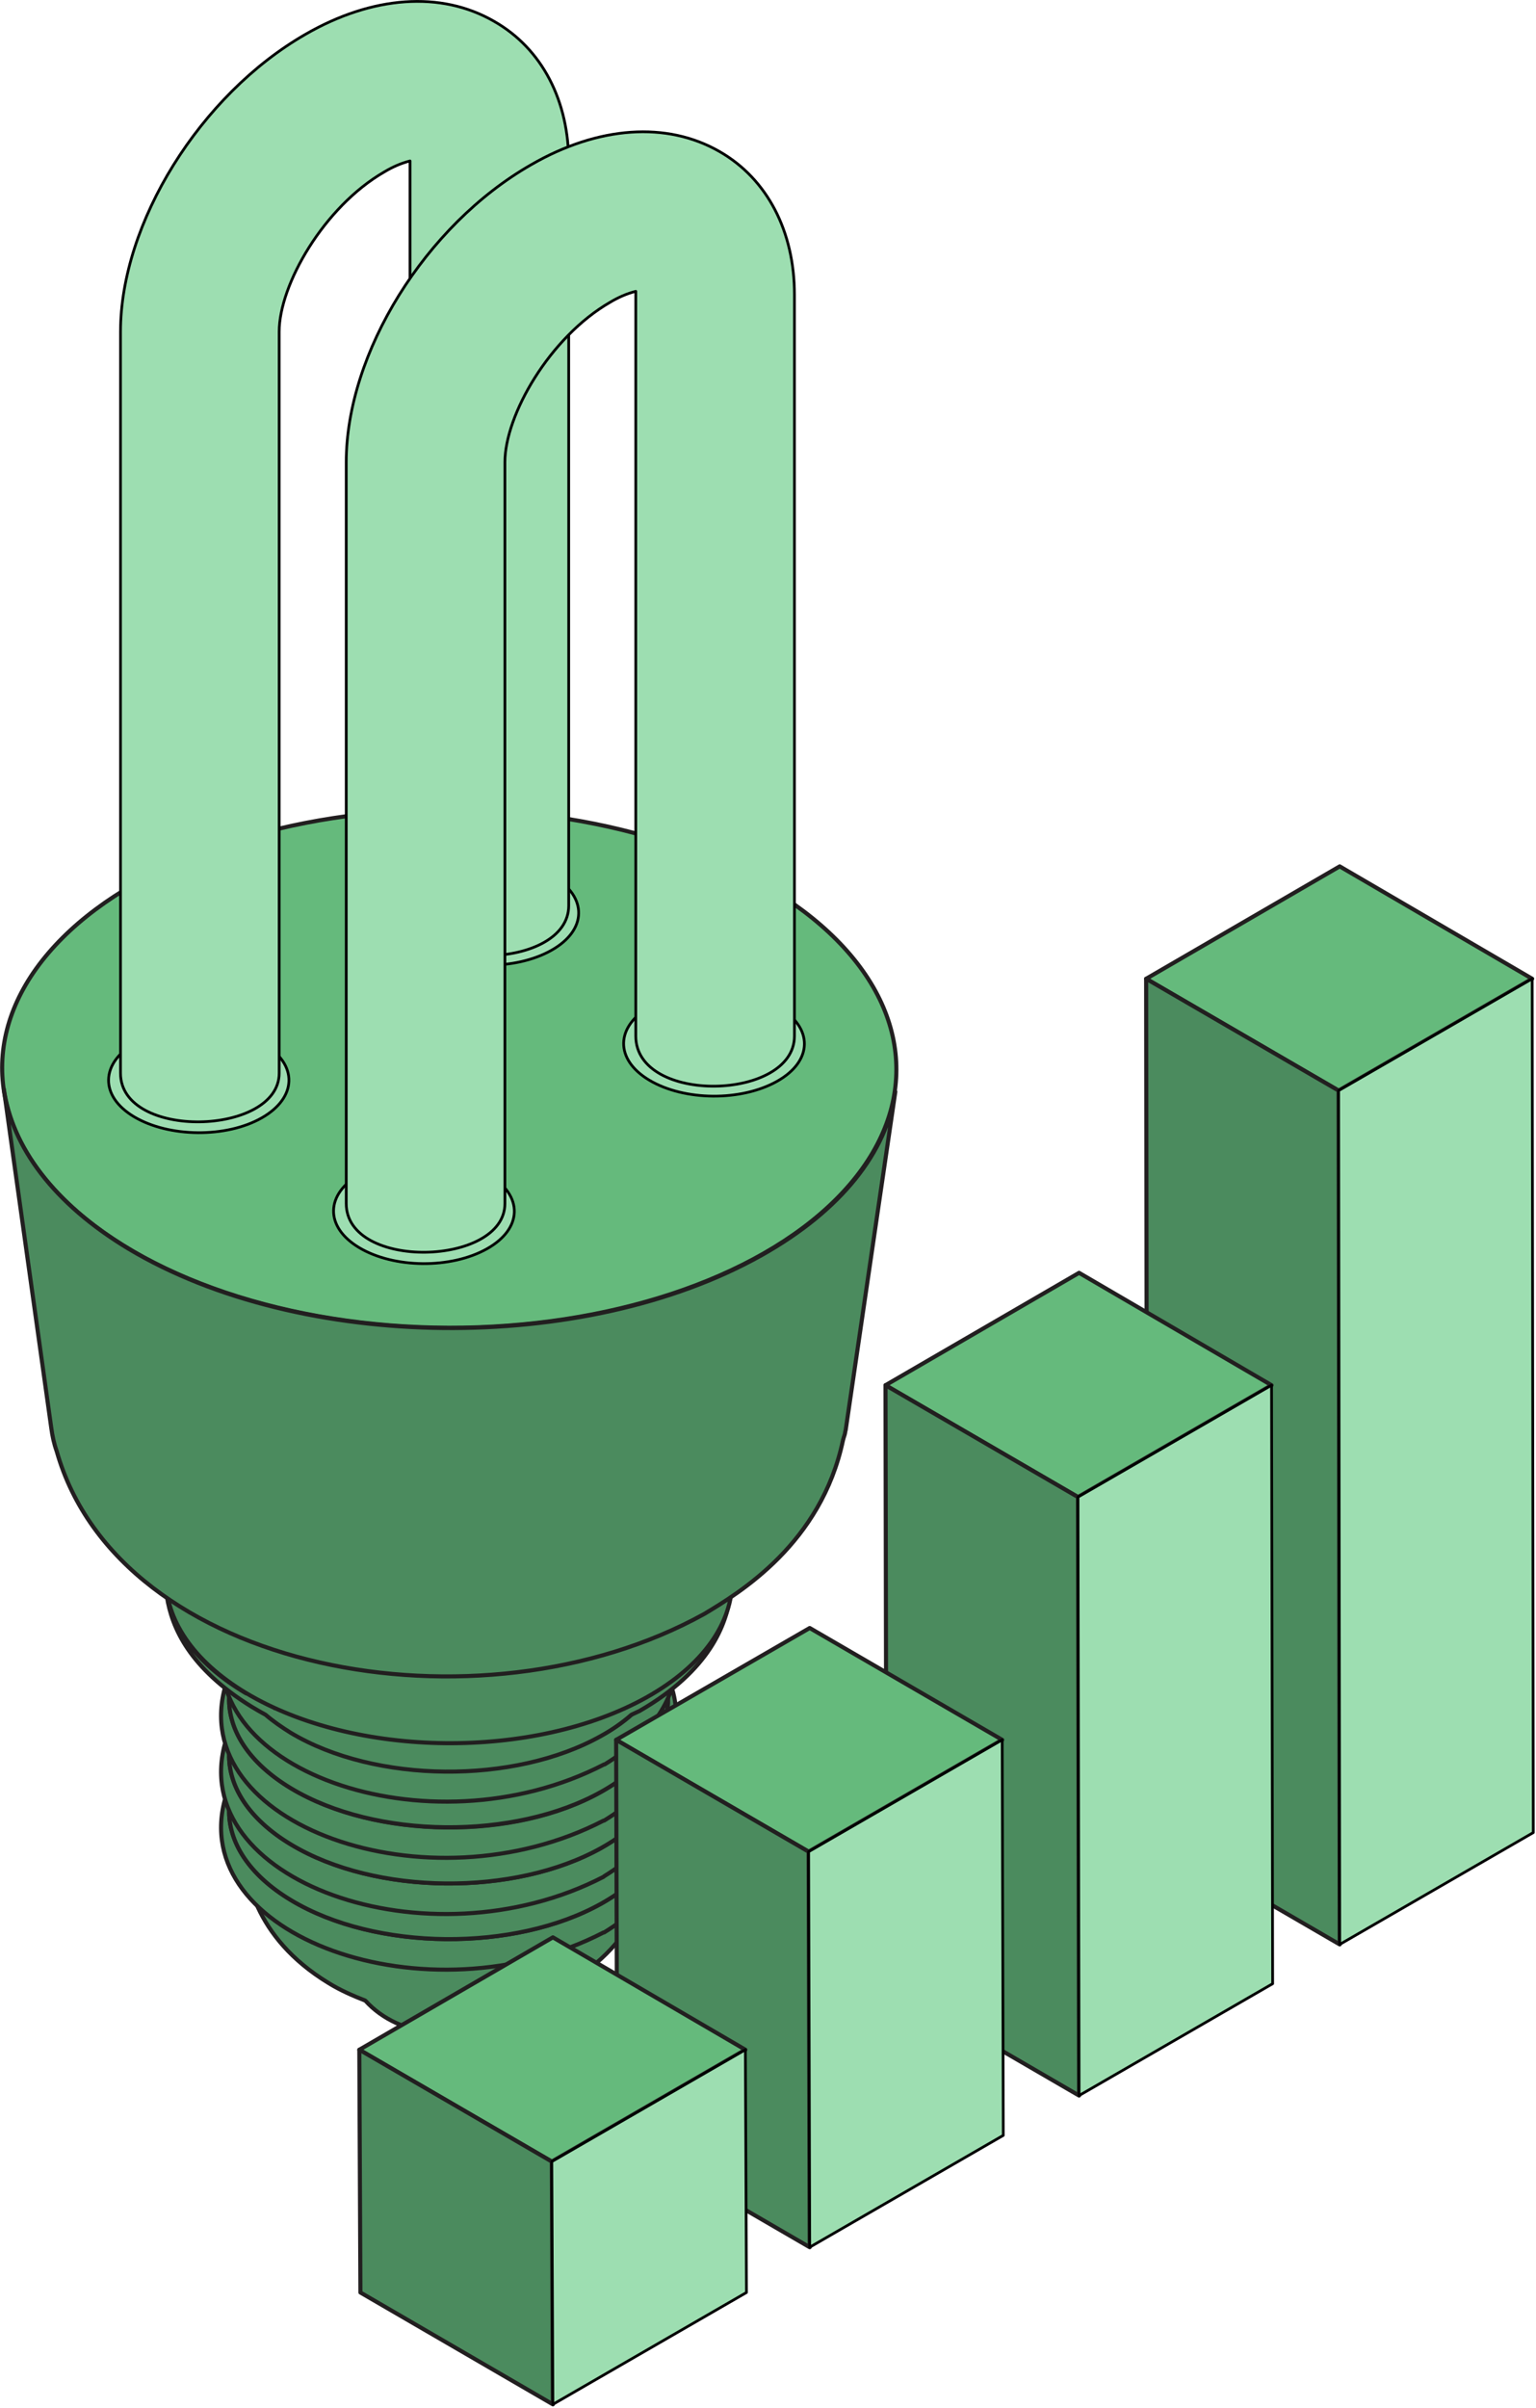<?xml version="1.0" encoding="utf-8"?>
<!-- Generator: Adobe Illustrator 25.3.1, SVG Export Plug-In . SVG Version: 6.00 Build 0)  -->
<svg version="1.1" id="Layer_1" xmlns="http://www.w3.org/2000/svg" xmlns:xlink="http://www.w3.org/1999/xlink" x="0px" y="0px"
	 viewBox="0 0 281.7 441.4" style="enable-background:new 0 0 281.7 441.4;" xml:space="preserve">
<style type="text/css">
	.st0{fill:#4B8B5E;stroke:#221F20;stroke-width:0.75;stroke-linecap:round;stroke-linejoin:round;stroke-miterlimit:10;}
	.st1{fill:url(#SVGID_1_);}
	.st2{fill:#65BA7C;stroke:#221F20;stroke-width:0.75;stroke-linecap:round;stroke-linejoin:round;stroke-miterlimit:10;}
	.st3{fill:#9DDEB1;stroke:#000000;stroke-width:0.5;stroke-linecap:round;stroke-linejoin:round;stroke-miterlimit:10;}
</style>
<path class="st0" d="M108.5,353.1c-2.3,1.3-4.7,2.3-7.2,3.2c-0.4-2.4-2.2-4.8-5.3-6.7c-7.4-4.4-19.6-4.5-27.2-0.3
	c-3.4,1.9-5.3,4.3-5.7,6.9c-2.8-0.9-5.4-2.1-7.9-3.6c-6.7-4-10.2-9-10.6-14.2c0.3,5,1.7,16.6,15.7,25.1c2.1,1.3,4.4,2.3,6.7,3.2
	c6.3,7,18.2,7.7,26.1,3.3c1.5-0.9,2.9-2,4.2-3.3c2.1-0.8,4.1-1.7,6.1-2.7l0,0c14.5-8.4,16.2-20.1,16.5-25.3
	C119.3,344,115.5,349.1,108.5,353.1z"/>
<path class="st0" d="M44.5,338.4c0-0.4,0-0.8,0-1.1C44.5,337.6,44.5,338,44.5,338.4z"/>
<path class="st0" d="M119.8,338.7c0-0.4,0.1-0.8,0.1-1.2C119.9,337.8,119.9,338.2,119.8,338.7z"/>
<path class="st0" d="M111.5,315.9c-21.2-13.2-63.8-7.8-70.1,13.4c-7.6,25.5,37,41.6,69.3,24.9l0.1,0
	C130.1,342.3,126.2,325.1,111.5,315.9z M110.3,348.9c-15.9,8.9-41.4,8.7-56.9-0.6s-15.1-24,0.8-33s41.4-8.7,56.9,0.6
	S126.2,339.9,110.3,348.9L110.3,348.9z"/>
<path class="st0" d="M111.1,315.9c-15.5-9.3-41-9.5-56.9-0.6s-16.3,23.7-0.8,33s41,9.5,56.9,0.6S126.6,325.2,111.1,315.9z
	 M55.9,316.4c14.9-8.4,38.8-8.1,53.3,0.5c6.1,3.6,9.6,8.2,10.4,12.9c-1,4.8-4.7,9.4-11.2,13c-15,8.4-38.8,8.1-53.4-0.5
	c-6-3.6-9.5-8.1-10.4-12.7C45.7,324.7,49.4,320.1,55.9,316.4z"/>
<path class="st0" d="M111.5,305.7L111.5,305.7c-21.2-13.2-63.8-7.8-70.1,13.4c-7.6,25.5,37,41.6,69.3,24.9l0.1-0.1
	C130.1,332,126.2,314.8,111.5,305.7z M110.3,338.7c-15.9,8.9-41.4,8.7-56.9-0.6s-15.1-24,0.8-33s41.4-8.7,56.9,0.6
	S126.2,329.7,110.3,338.7L110.3,338.7z"/>
<path class="st0" d="M111.1,305.7c-15.5-9.3-41-9.5-56.9-0.6s-16.3,23.7-0.8,33s41,9.5,56.9,0.6S126.6,314.9,111.1,305.7z
	 M55.9,306.1c14.9-8.4,38.8-8.1,53.4,0.5c6.1,3.6,9.5,8.1,10.4,12.8c-1,4.8-4.7,9.5-11.2,13.1c-15,8.4-38.9,8.1-53.4-0.5
	c-6.1-3.6-9.5-8.2-10.4-12.8C45.7,314.4,49.4,309.8,55.9,306.1z"/>
<path class="st0" d="M111.5,295.4c-21.2-13.2-63.8-7.8-70.1,13.4c-7.6,25.5,37,41.6,69.3,24.9l0.1,0
	C130.2,321.8,126.3,304.6,111.5,295.4z M110.3,328.4c-15.9,9-41.4,8.7-56.9-0.6s-15.1-24,0.8-33s41.4-8.7,56.9,0.6
	S126.3,319.4,110.3,328.4L110.3,328.4z"/>
<path class="st0" d="M111.1,295.4c-15.5-9.3-41-9.5-56.9-0.6s-16.3,23.7-0.8,33s41,9.5,56.9,0.6S126.6,304.7,111.1,295.4z
	 M55.9,295.9c15-8.4,38.9-8.2,53.4,0.5c6.1,3.6,9.6,8.2,10.4,12.9c-1,4.8-4.7,9.5-11.2,13.1c-15,8.4-38.9,8.2-53.5-0.5
	c-6-3.6-9.5-8.1-10.4-12.8C45.7,304.2,49.4,299.5,55.9,295.9L55.9,295.9z"/>
<path class="st0" d="M111.6,285.1c-21.2-13.1-63.8-7.8-70.1,13.4c-7.6,25.5,37,41.6,69.3,24.9c0,0,0,0,0.1,0
	C130.2,311.5,126.3,294.3,111.6,285.1z M110.3,318.1c-15.9,8.9-41.4,8.7-56.9-0.6s-15.1-24,0.8-33s41.4-8.7,56.9,0.6
	S126.3,309.2,110.3,318.1L110.3,318.1z"/>
<path class="st0" d="M119.3,310.6c6.2-8.4,3.5-18.5-8.2-25.4c-15.5-9.3-41-9.5-56.9-0.6c-12.3,6.9-15.3,17.2-9,25.8l-0.2-0.1
	c-8.4-5-13.2-11.3-14.4-17.7c0.9,5.8,4.2,13.2,15.5,20.2c0.8,0.5,1.7,1,2.6,1.5c1.4,1.2,3,2.3,4.6,3.3c15.5,9.3,41,9.5,56.9,0.6
	c2-1.1,3.9-2.4,5.6-3.9l1.5-0.7c13-7.5,15.9-16,16.6-21C132.9,299.1,128,305.5,119.3,310.6z M55.9,285.6c15-8.4,38.9-8.2,53.5,0.5
	c12.5,7.5,14,18.8,4.7,27.1c-1.8,0.8-3.6,1.5-5.4,2.1v-5.5c-15,8.4-38.9,8.2-53.5-0.5c-5.6-3.3-9-7.4-10.2-11.7
	C46.3,293.2,49.9,289,55.9,285.6L55.9,285.6z M49.5,312.2l-0.4-0.4L49.5,312.2z M48.6,311.3c-0.1-0.1-0.2-0.3-0.4-0.4
	C48.4,311,48.5,311.1,48.6,311.3z M47.8,310.3c-0.1-0.1-0.2-0.3-0.3-0.5C47.6,310,47.7,310.1,47.8,310.3L47.8,310.3z M47.1,309.3
	c-0.1-0.1-0.2-0.3-0.3-0.5C46.9,309,47,309.2,47.1,309.3L47.1,309.3z M46.5,308.3c-0.1-0.1-0.2-0.3-0.2-0.5
	C46.3,308,46.4,308.2,46.5,308.3L46.5,308.3z M46,307.3c-0.1-0.2-0.2-0.3-0.2-0.5C45.8,307,45.9,307.2,46,307.3L46,307.3z
	 M45.5,306.3l-0.2-0.5L45.5,306.3z M45.1,305.3c0-0.2-0.1-0.3-0.1-0.5C45,305,45.1,305.1,45.1,305.3L45.1,305.3z M44.8,304.3
	c0-0.2-0.1-0.3-0.1-0.5C44.8,303.9,44.8,304.1,44.8,304.3L44.8,304.3z M44.6,303.3c0-0.2,0-0.3-0.1-0.5
	C44.6,302.9,44.6,303,44.6,303.3L44.6,303.3z M44.5,302.3c0-0.2,0-0.3,0-0.5C44.5,301.9,44.5,302,44.5,302.3L44.5,302.3z M50,312.7
	l0.4,0.4l0,0L50,312.7z"/>
<linearGradient id="SVGID_1_" gradientUnits="userSpaceOnUse" x1="63.963" y1="201.393" x2="100.847" y2="137.499" gradientTransform="matrix(1 0 0 -1 0 441.276)">
	<stop  offset="0" style="stop-color:#D4D4DA"/>
	<stop  offset="1" style="stop-color:#DDDDE2"/>
</linearGradient>
<path class="st1" d="M119.7,250.9c-20-12-52.9-12.3-73.5-0.8s-21,30.6-1,42.6s52.9,12.3,73.5,0.7S139.7,262.9,119.7,250.9z"/>
<path class="st0" d="M118.6,293.5C98,305,65.1,304.7,45.1,292.8c-9.8-5.9-14.7-13.5-14.7-21.1v17.5c0,7.6,4.9,15.2,14.7,21.1
	c20,12,52.9,12.3,73.5,0.8c10.5-5.9,15.7-13.7,15.7-21.5l0.1-17.5C134.4,279.8,129.1,287.6,118.6,293.5z"/>
<ellipse transform="matrix(2.792587e-03 -1 1 2.792587e-03 -113.737 277.719)" class="st2" cx="82.4" cy="195.9" rx="47.5" ry="82"/>
<path class="st0" d="M154.9,263c0.1-0.3,0.1-0.6,0.2-0.9l9.1-62c-1.6,11-9.8,21.7-24.6,30c-32.5,18.2-84.4,17.7-116-1.2
	c-13.8-8.3-21.4-18.7-22.9-29.3l8.7,62.1c0.2,1.5,0.5,2.9,1,4.3c11.5,40.6,77.5,52.7,118.8,29.8c6.5-3.9,21.4-12.9,25.4-31.8V264
	C154.7,263.6,154.8,263.3,154.9,263z"/>
<path class="st3" d="M142.8,184.6c-6.4-3.8-16.8-3.9-23.4-0.2s-6.7,9.8-0.3,13.6s16.8,3.9,23.4,0.2S149.2,188.4,142.8,184.6z"/>
<path class="st3" d="M89.6,215.3c-6.4-3.8-16.8-3.9-23.4-0.2s-6.7,9.8-0.3,13.6s16.8,3.9,23.4,0.2S96,219.1,89.6,215.3z"/>
<path class="st3" d="M48.3,191.3c-6.4-3.8-16.9-3.9-23.4-0.2s-6.7,9.8-0.3,13.6s16.9,3.9,23.4,0.2S54.7,195.1,48.3,191.3z"/>
<path class="st3" d="M101.4,160.6c-6.4-3.8-16.8-3.9-23.4-0.2s-6.7,9.8-0.3,13.6s16.8,3.9,23.4,0.2S107.8,164.4,101.4,160.6z"/>
<path class="st3" d="M90.6,3.9C80.9-1.7,68.3-0.8,56,6.3C36.7,17.4,22.1,40.9,22.1,60.8v135.9c0,12.3,29.1,11.5,29.1,0V60.8
	c0-8.6,8.2-22.9,19.3-29.3c1.5-0.9,3.1-1.6,4.7-2c0,0.2,0,0.4,0,0.6V166c0,12.6,29.1,11.8,29.1,0V30.1C104.4,18.5,99.4,8.9,90.6,3.9
	z"/>
<path class="st3" d="M132,27.8c-9.7-5.6-22.3-4.7-34.6,2.4C78,41.3,63.5,64.7,63.5,84.7v135.9c0,12.3,29.1,11.5,29.1,0V84.7
	c0-8.6,8.2-22.9,19.3-29.3c1.5-0.9,3.1-1.6,4.7-2c0,0.2,0,0.4,0,0.6v135.9c0,12.6,29.1,11.9,29.1,0V54
	C145.7,42.4,140.7,32.8,132,27.8z"/>
<polygon class="st2" points="210.2,179.4 245.5,199.9 281,179.4 245.7,158.8 "/>
<polygon class="st0" points="210.2,179.4 210.4,335.9 245.7,356.4 245.5,199.9 "/>
<polygon class="st3" points="245.5,199.9 245.7,356.4 281.2,335.9 281,179.4 "/>
<polygon class="st2" points="162.4,253.9 197.7,274.4 233.2,253.9 197.9,233.3 "/>
<polygon class="st0" points="162.4,253.9 162.6,363.6 197.9,384.1 197.7,274.4 "/>
<polygon class="st2" points="113,318.9 148.3,339.4 183.8,318.9 148.5,298.4 "/>
<polygon class="st0" points="113,318.9 113.2,391.4 148.5,411.9 148.3,339.4 "/>
<polygon class="st3" points="148.3,339.4 148.5,411.9 184,391.4 183.8,318.9 "/>
<polygon class="st3" points="197.7,274.4 197.9,384.1 233.4,363.6 233.2,253.9 "/>
<polygon class="st2" points="65.9,375.7 101.2,396.2 136.7,375.7 101.4,355.1 "/>
<polygon class="st0" points="65.9,375.7 66.1,420.2 101.4,440.7 101.2,396.2 "/>
<polygon class="st3" points="101.2,396.2 101.4,440.7 136.9,420.2 136.7,375.7 "/>
</svg>
